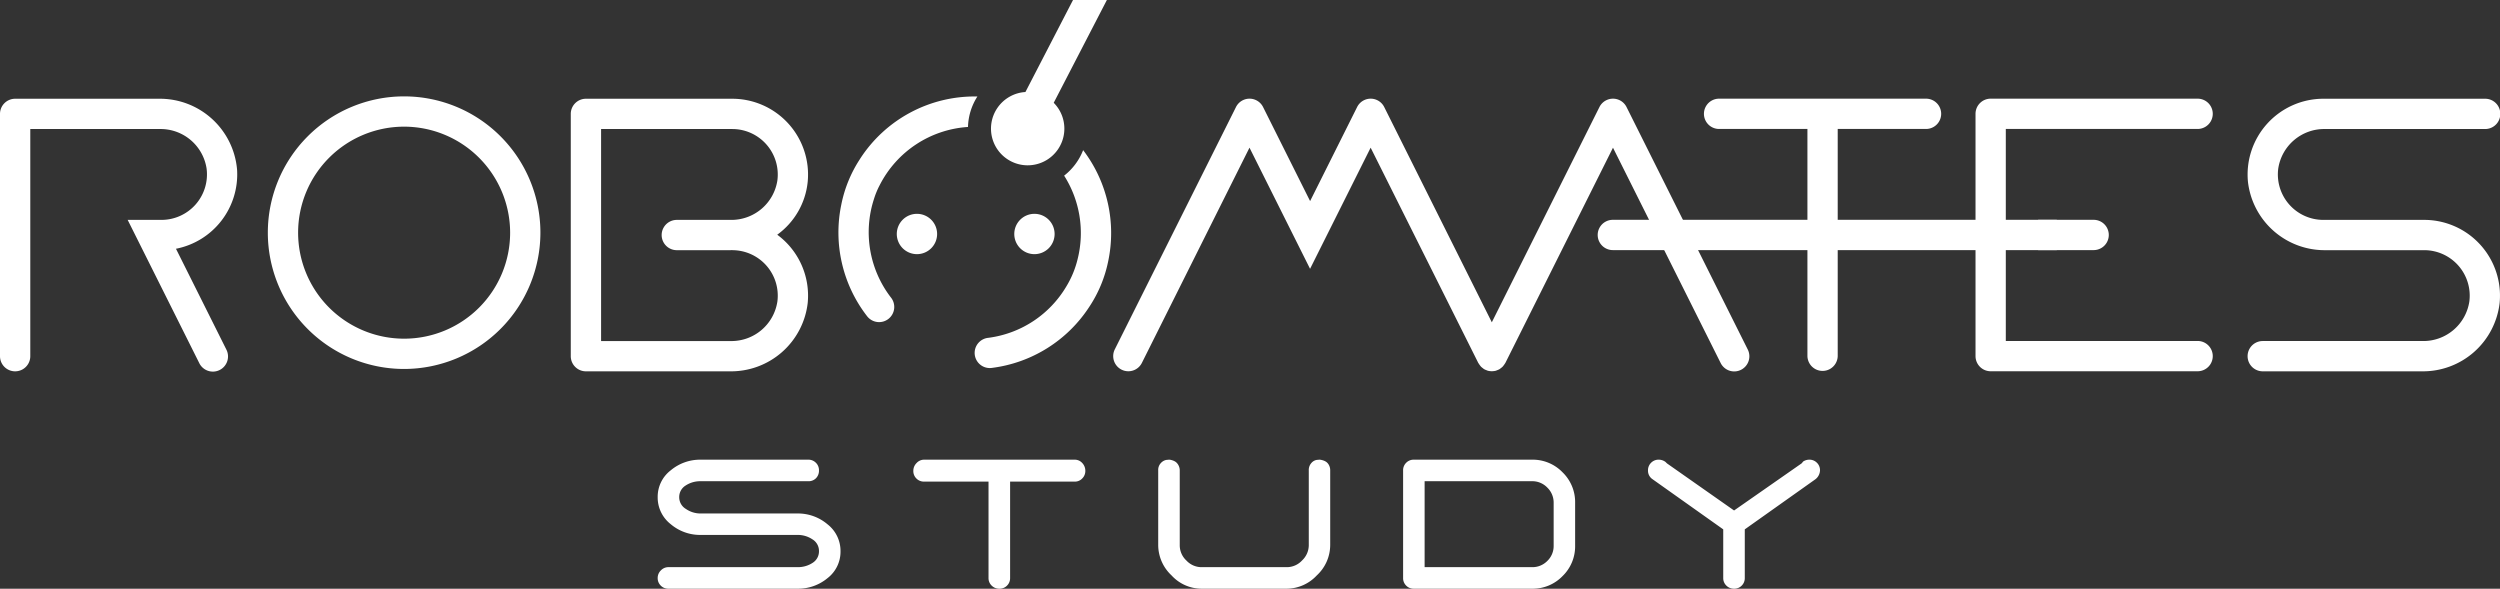 <svg xmlns="http://www.w3.org/2000/svg" width="310" height="73" viewBox="0 0 310 73">
  <rect x="0" y="0" width="310" height="73" fill="#333333" stroke="none"/>
  <g id="robomates-study-white" transform="translate(20414 828.045)">
    <g id="グループ_48555" data-name="グループ 48555" transform="translate(-20414 -828.045)">
      <path id="パス_9424" data-name="パス 9424" d="M96.4,34.614a9.22,9.22,0,0,0,3.779-6.566,9.4,9.4,0,0,0-9.347-10.294H72.681A1.878,1.878,0,0,0,70.8,19.632V49.676a1.878,1.878,0,0,0,1.878,1.878H90.558a9.572,9.572,0,0,0,9.622-8.484A9.379,9.379,0,0,0,96.4,34.614m.018,8.293A5.766,5.766,0,0,1,90.637,47.8H74.559V21.509H90.833a5.641,5.641,0,0,1,5.586,6.376,5.766,5.766,0,0,1-5.782,4.891H83.948a1.878,1.878,0,0,0,0,3.756h6.61c.093,0,.183-.01.275-.013v.013a5.64,5.64,0,0,1,5.586,6.375" transform="translate(-0.024 -5.509)" fill="#fff"/>
      <path id="パス_9425" data-name="パス 9425" d="M21.82,36.356A9.4,9.4,0,0,0,29.4,26.592a9.6,9.6,0,0,0-9.685-8.838H1.878A1.878,1.878,0,0,0,0,19.632V49.676a1.878,1.878,0,1,0,3.756,0V21.509H19.834A5.767,5.767,0,0,1,25.616,26.4a5.641,5.641,0,0,1-5.586,6.375h-4.2l1.878,3.756L24.7,50.516a1.878,1.878,0,1,0,3.359-1.679Z" transform="translate(0 -5.509)" fill="#fff"/>
      <path id="パス_9426" data-name="パス 9426" d="M116.237,34.524a2.5,2.5,0,1,1-2.5-2.5,2.5,2.5,0,0,1,2.5,2.5" transform="translate(-0.035 -5.509)" fill="#fff"/>
      <path id="パス_9427" data-name="パス 9427" d="M130.81,34.524a2.5,2.5,0,1,1-2.5-2.5,2.5,2.5,0,0,1,2.5,2.5" transform="translate(-0.039 -5.509)" fill="#fff"/>
      <path id="パス_9428" data-name="パス 9428" d="M50.111,51.26a16.9,16.9,0,1,1,16.9-16.9,16.919,16.919,0,0,1-16.9,16.9m0-30.045A13.145,13.145,0,1,0,63.256,34.36,13.159,13.159,0,0,0,50.111,21.215" transform="translate(0 -5.509)" fill="#fff"/>
      <path id="パス_9429" data-name="パス 9429" d="M106.659,25.25a15.958,15.958,0,0,0-2.3,5.624,16.941,16.941,0,0,0,3.18,13.823,1.879,1.879,0,1,0,2.955-2.32,13.282,13.282,0,0,1-2.087-12.186,9.969,9.969,0,0,1,.7-1.7,13.248,13.248,0,0,1,10.961-7.239,7.342,7.342,0,0,1,1.165-3.777,16.9,16.9,0,0,0-14.578,7.776m27.691-1.128a7.413,7.413,0,0,1-2.358,3.167,13.253,13.253,0,0,1,1.67,10.359,11.9,11.9,0,0,1-1.385,3.36,13.214,13.214,0,0,1-9.666,6.388,1.879,1.879,0,1,0,.45,3.729,16.933,16.933,0,0,0,12.048-7.565,15.956,15.956,0,0,0,2.337-5.61,16.937,16.937,0,0,0-3.1-13.828" transform="translate(-0.036 -5.509)" fill="#fff"/>
      <path id="パス_9430" data-name="パス 9430" d="M137.293,5.509h-4.2l-5.9,11.41a4.549,4.549,0,1,0,3.508,1.336Z" transform="translate(-0.04 -5.509)" fill="#fff"/>
      <path id="パス_9431" data-name="パス 9431" d="M216.769,48.827,201.747,18.782a1.878,1.878,0,0,0-3.359,0L185.042,45.473,171.7,18.782a1.878,1.878,0,0,0-3.359,0l-5.832,11.663-5.831-11.663a1.878,1.878,0,0,0-3.359,0L138.293,48.827a1.878,1.878,0,0,0,1.679,2.718h0a1.877,1.877,0,0,0,1.679-1.038l13.343-26.686,7.511,15.022,7.511-15.022L183.36,50.507c.016.031.041.054.058.084a1.8,1.8,0,0,0,.132.191,1.883,1.883,0,0,0,.157.2,1.911,1.911,0,0,0,.208.171,1.7,1.7,0,0,0,.166.127,1.834,1.834,0,0,0,.326.144c.043.016.082.04.126.052a1.837,1.837,0,0,0,.431.061c.026,0,.05.011.075.011h.006c.024,0,.047-.01.072-.011a1.864,1.864,0,0,0,.435-.061c.043-.012.08-.035.122-.05a1.922,1.922,0,0,0,.33-.146,1.956,1.956,0,0,0,.163-.125,1.758,1.758,0,0,0,.211-.174,1.831,1.831,0,0,0,.155-.194,2.025,2.025,0,0,0,.134-.194c.017-.029.042-.052.057-.083l13.343-26.686L213.41,50.507a1.878,1.878,0,1,0,3.359-1.68" transform="translate(-0.057 -5.509)" fill="#fff"/>
      <path id="パス_9432" data-name="パス 9432" d="M259.708,36.522h-6.885V32.766h6.885a1.878,1.878,0,0,1,0,3.756" transform="translate(-0.096 -5.509)" fill="#fff"/>
      <path id="パス_9433" data-name="パス 9433" d="M272.6,21.5a1.878,1.878,0,1,0,0-3.756H246.939a1.878,1.878,0,0,0-1.878,1.878V49.667a1.878,1.878,0,0,0,1.878,1.878H272.6a1.878,1.878,0,1,0,0-3.756H248.816V21.5Z" transform="translate(-0.096 -5.509)" fill="#fff"/>
      <path id="パス_9434" data-name="パス 9434" d="M300.707,32.776H288.188A5.638,5.638,0,0,1,282.6,26.4a5.763,5.763,0,0,1,5.781-4.892h19.833a1.878,1.878,0,1,0,0-3.755H288.188a9.4,9.4,0,0,0-9.347,10.294,9.573,9.573,0,0,0,9.621,8.484h12.245a5.642,5.642,0,0,1,5.586,6.375,5.768,5.768,0,0,1-5.784,4.891H280.676a1.878,1.878,0,0,0,0,3.756h19.755a9.571,9.571,0,0,0,9.621-8.484,9.4,9.4,0,0,0-9.345-10.294" transform="translate(-0.096 -5.509)" fill="#fff"/>
      <path id="パス_9435" data-name="パス 9435" d="M238.9,17.744H213.239a1.878,1.878,0,1,0,0,3.756h10.954V49.667a1.878,1.878,0,0,0,3.755,0V21.5H238.9a1.878,1.878,0,1,0,0-3.756" transform="translate(-0.072 -5.509)" fill="#fff"/>
      <path id="パス_9436" data-name="パス 9436" d="M255.118,36.522H200.067a1.878,1.878,0,1,1,0-3.756h55.051Z" transform="translate(-0.075 -5.509)" fill="#fff"/>
    </g>
    <path id="パス_92008" data-name="パス 92008" d="M-68.072-16h13.344a1.284,1.284,0,0,1,.945.383,1.284,1.284,0,0,1,.383.945,1.326,1.326,0,0,1-.367.969,1.285,1.285,0,0,1-.961.375H-68.072a3.273,3.273,0,0,0-1.859.531,1.673,1.673,0,0,0-.8,1.469A1.682,1.682,0,0,0-69.9-9.891a3.184,3.184,0,0,0,1.828.563h12a5.653,5.653,0,0,1,3.734,1.344,4.185,4.185,0,0,1,1.609,3.344,4.127,4.127,0,0,1-1.6,3.32A5.705,5.705,0,0,1-56.072,0h-16a1.284,1.284,0,0,1-.945-.383,1.284,1.284,0,0,1-.383-.945,1.292,1.292,0,0,1,.4-.945,1.274,1.274,0,0,1,.93-.4h16A3.3,3.3,0,0,0-54.2-3.2a1.673,1.673,0,0,0,.8-1.469,1.676,1.676,0,0,0-.812-1.453,3.252,3.252,0,0,0-1.859-.547h-12A5.623,5.623,0,0,1-71.8-8.016a4.193,4.193,0,0,1-1.6-3.344,4.126,4.126,0,0,1,1.609-3.312A5.672,5.672,0,0,1-68.072-16Zm27.7,2.719a1.284,1.284,0,0,1-.945-.383,1.284,1.284,0,0,1-.383-.945,1.348,1.348,0,0,1,.406-.977A1.26,1.26,0,0,1-40.376-16H-21.7a1.236,1.236,0,0,1,.945.414,1.391,1.391,0,0,1,.383.977,1.292,1.292,0,0,1-.383.938,1.235,1.235,0,0,1-.914.391H-29.7V-1.328a1.284,1.284,0,0,1-.383.945A1.284,1.284,0,0,1-31.032,0a1.31,1.31,0,0,1-.953-.383,1.271,1.271,0,0,1-.391-.945V-13.281ZM9.992-14.672v9.281A5.137,5.137,0,0,1,8.328-1.648,5.145,5.145,0,0,1,4.633,0H-6.023A5.068,5.068,0,0,1-9.687-1.656a5.168,5.168,0,0,1-1.648-3.734v-9.281A1.235,1.235,0,0,1-11-15.586a1.211,1.211,0,0,1,.664-.383l.328-.031q.047,0,.141.008a1.689,1.689,0,0,1,.328.086,1.363,1.363,0,0,1,.406.211,1.271,1.271,0,0,1,.32.406,1.34,1.34,0,0,1,.148.648v9.25a2.575,2.575,0,0,0,.836,1.906,2.555,2.555,0,0,0,1.8.813H4.633a2.576,2.576,0,0,0,1.875-.836,2.612,2.612,0,0,0,.828-1.883v-9.25a1.315,1.315,0,0,1,.32-.945,1.143,1.143,0,0,1,.648-.383L8.633-16q.063,0,.148.008a2.007,2.007,0,0,1,.32.078,1.448,1.448,0,0,1,.414.2,1.13,1.13,0,0,1,.328.4A1.34,1.34,0,0,1,9.992-14.672ZM37.7-6.75v-3.891a2.588,2.588,0,0,0-.789-1.9,2.57,2.57,0,0,0-1.883-.789H21.7V-2.672H35.032a2.575,2.575,0,0,0,1.891-.781A2.557,2.557,0,0,0,37.7-5.328ZM19.032-14.672a1.284,1.284,0,0,1,.383-.945A1.284,1.284,0,0,1,20.36-16H35.032A5.132,5.132,0,0,1,38.8-14.437a5.132,5.132,0,0,1,1.563,3.766v5.344A5.132,5.132,0,0,1,38.8-1.562,5.132,5.132,0,0,1,35.032,0H20.36a1.284,1.284,0,0,1-.945-.383,1.284,1.284,0,0,1-.383-.945ZM61.4-1.328a1.284,1.284,0,0,1-.383.945A1.284,1.284,0,0,1,60.072,0a1.31,1.31,0,0,1-.953-.383,1.271,1.271,0,0,1-.391-.945V-7.359l-8.766-6.219a1.256,1.256,0,0,1-.562-1.094,1.284,1.284,0,0,1,.383-.945A1.284,1.284,0,0,1,50.728-16a1.37,1.37,0,0,1,.75.219l.031.016a1.286,1.286,0,0,1,.156.141,1.049,1.049,0,0,0,.188.156L60.072-9.7l8.266-5.766a.452.452,0,0,0,.117-.086,1.092,1.092,0,0,0,.1-.117.913.913,0,0,1,.078-.094l.016-.016A1.37,1.37,0,0,1,69.4-16a1.284,1.284,0,0,1,.945.383,1.284,1.284,0,0,1,.383.945,1.454,1.454,0,0,1-.562,1.094L61.4-7.359Z" transform="translate(-20259.047 -755.045)" fill="#fff"/>
  </g>
</svg>
